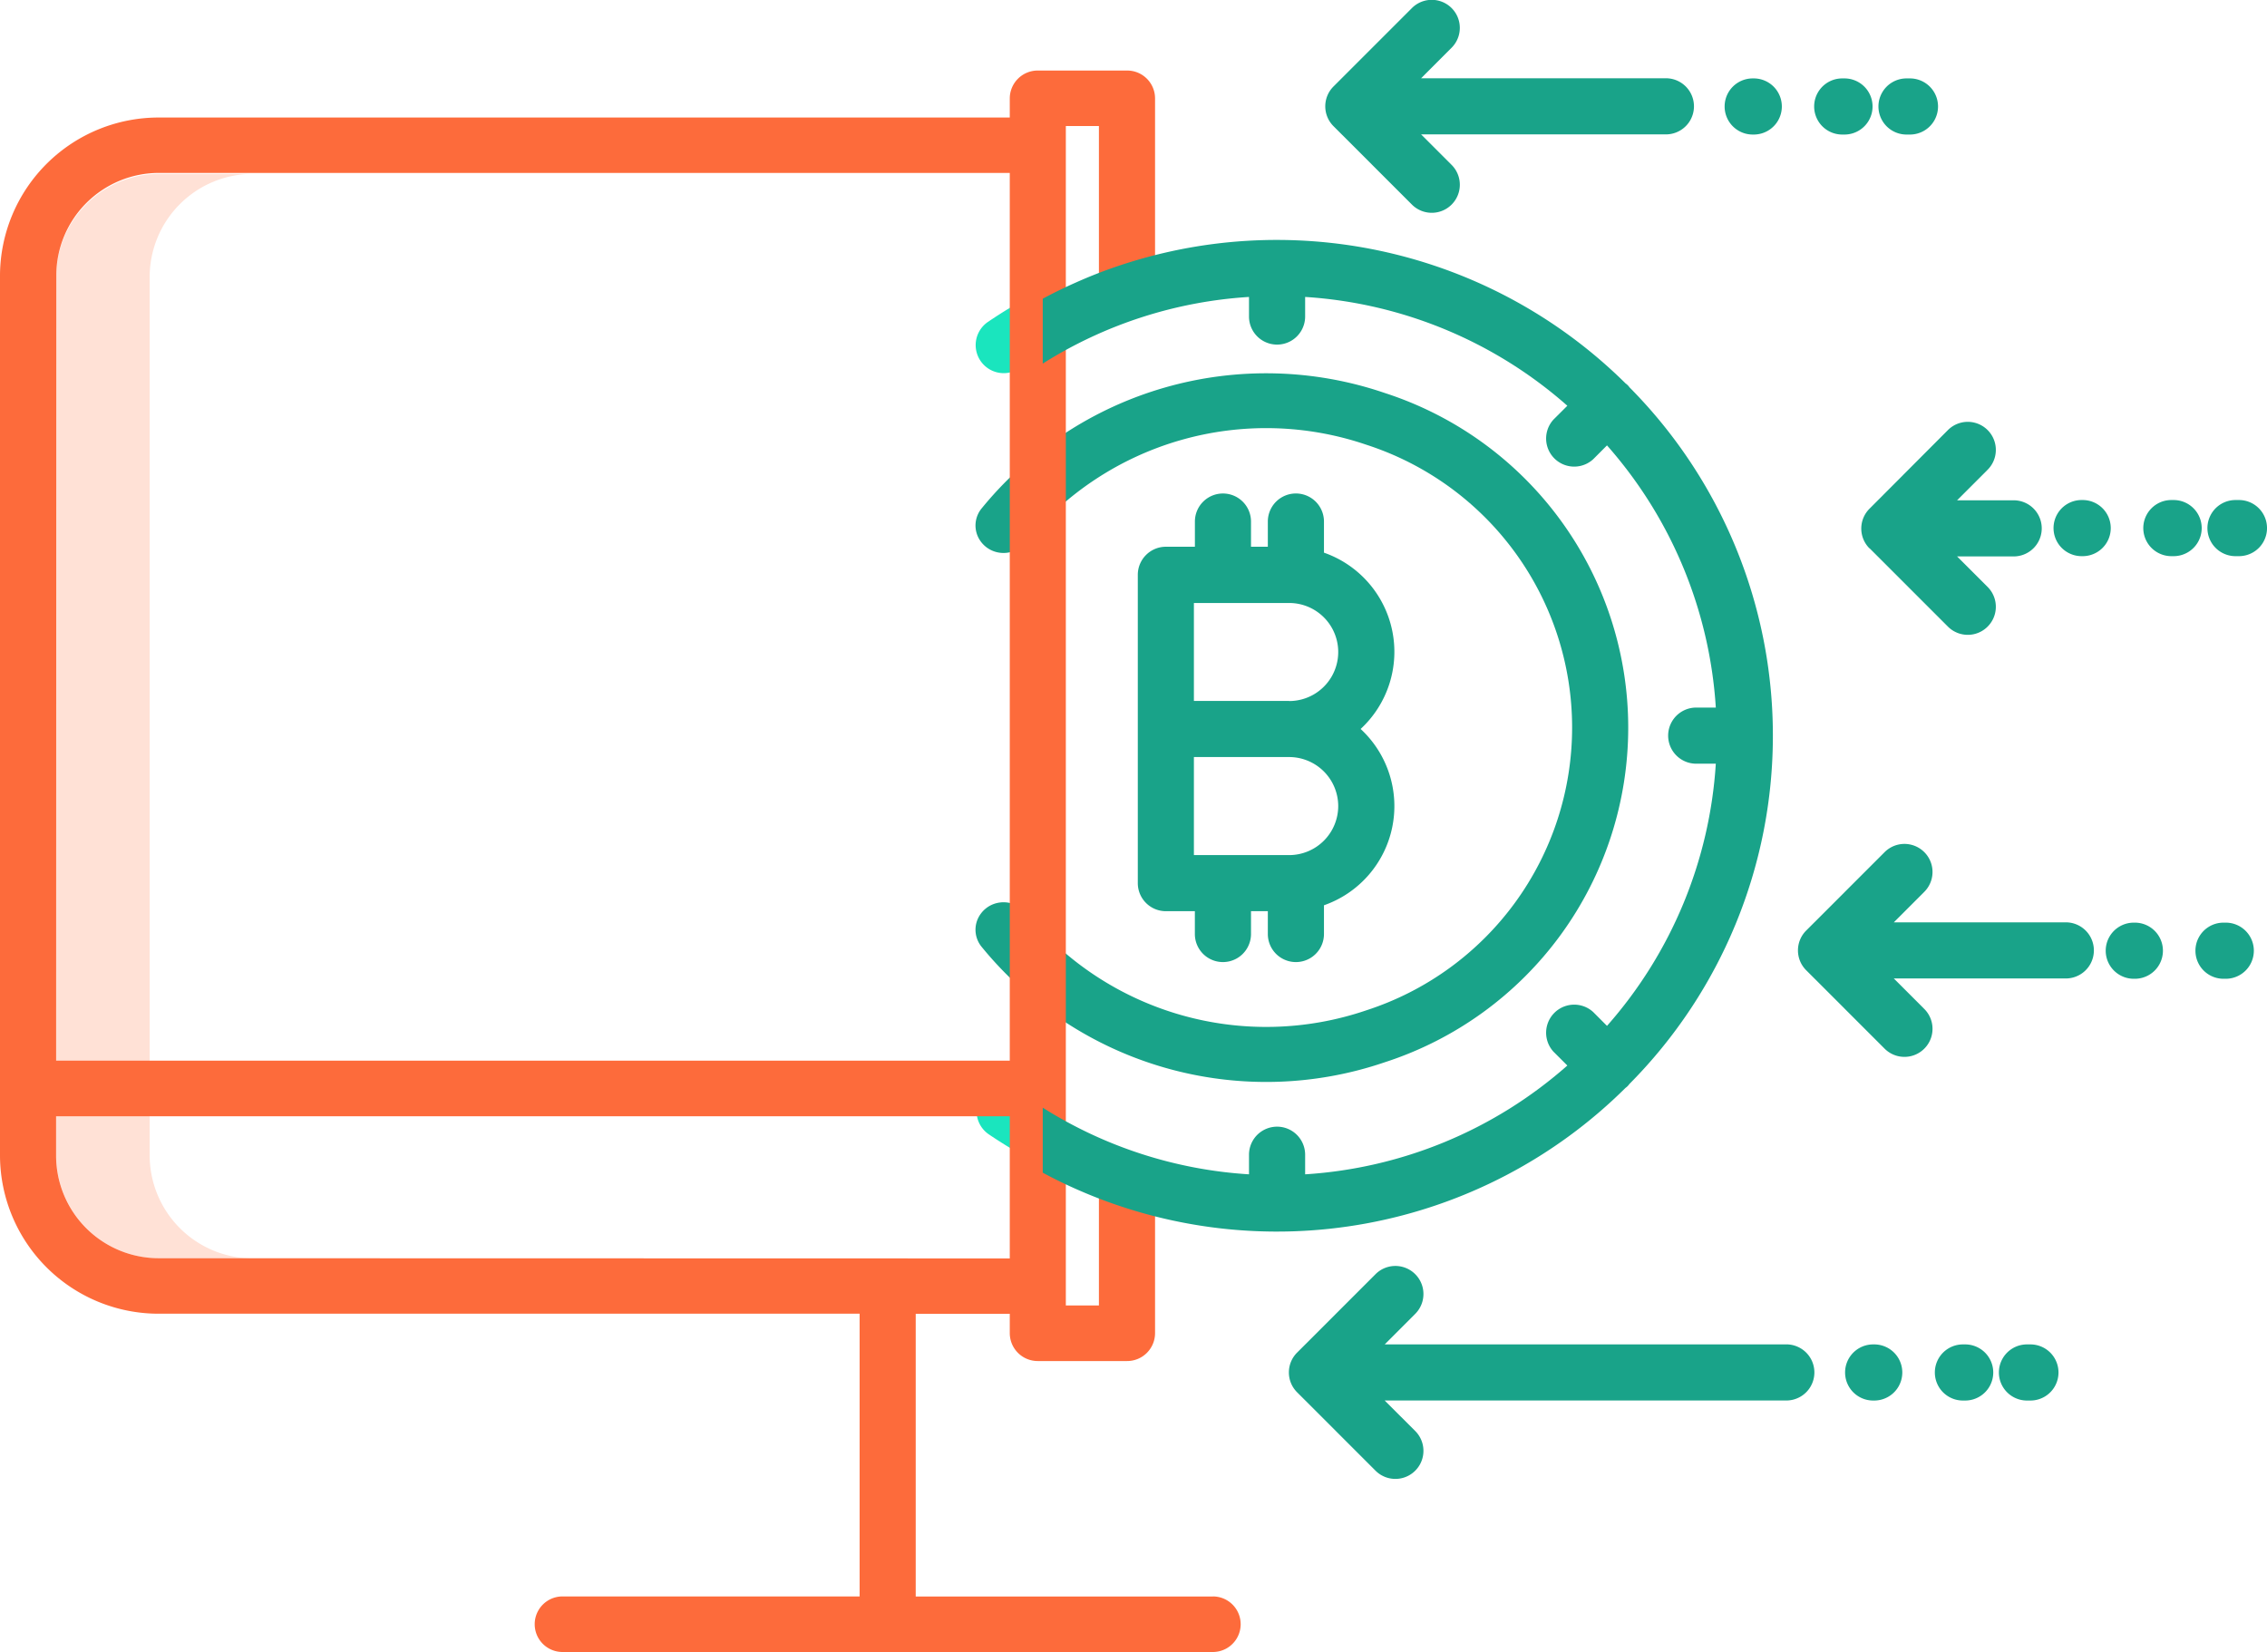 <svg xmlns="http://www.w3.org/2000/svg" width="59" height="43" viewBox="0 0 59 43">
  <g id="blockchain" transform="translate(0 -0.001)">
    <path id="Path_64" data-name="Path 64" d="M17.117,37.187H14.683A2.686,2.686,0,0,0,12,39.87V60.527h2.434V39.87A2.686,2.686,0,0,1,17.117,37.187Zm0,0" transform="translate(-10.539 -32.66)" fill="#ffe1d6"/>
    <path id="Path_65" data-name="Path 65" d="M14.434,241.971v-1.049H12v1.049a2.686,2.686,0,0,0,2.683,2.683h2.434A2.686,2.686,0,0,1,14.434,241.971Zm0,0" transform="translate(-10.539 -211.899)" fill="#ffe1d6"/>
    <g id="Group_110" data-name="Group 110" transform="translate(25.387 0.001)">
      <path id="Path_66" data-name="Path 66" d="M292.907,5.326a.73.73,0,1,0,1.033-1.033l-.794-.794h6.371a.73.73,0,1,0,0-1.461h-6.371l.794-.795A.73.73,0,0,0,292.907.211l-2.041,2.041a.73.73,0,0,0,0,1.033Zm0,0" transform="translate(-281.548 -0.001)" fill="#19a389"/>
      <path id="Path_67" data-name="Path 67" d="M409.652,18.2h.09a.73.73,0,1,0,0-1.461h-.09a.73.73,0,1,0,0,1.461Zm0,0" transform="translate(-385.421 -14.698)" fill="#19a389"/>
      <path id="Path_68" data-name="Path 68" d="M395.945,18.2H396a.73.73,0,1,0,0-1.461h-.059a.73.73,0,1,0,0,1.461Zm0,0" transform="translate(-373.383 -14.698)" fill="#19a389"/>
      <path id="Path_69" data-name="Path 69" d="M376.769,18.2h.028a.73.73,0,1,0,0-1.461h-.028a.73.73,0,1,0,0,1.461Zm0,0" transform="translate(-356.541 -14.698)" fill="#19a389"/>
      <path id="Path_70" data-name="Path 70" d="M435.5,290.859h-.09a.73.73,0,0,0,0,1.461h.09a.73.73,0,0,0,0-1.461Zm0,0" transform="translate(-408.044 -255.866)" fill="#19a389"/>
      <path id="Path_71" data-name="Path 71" d="M421.758,290.859H421.7a.73.73,0,0,0,0,1.461h.059a.73.73,0,0,0,0-1.461Zm0,0" transform="translate(-396.001 -255.866)" fill="#19a389"/>
      <path id="Path_72" data-name="Path 72" d="M402.551,290.859h-.028a.73.73,0,1,0,0,1.461h.028a.73.73,0,0,0,0-1.461Zm0,0" transform="translate(-379.16 -255.866)" fill="#19a389"/>
      <path id="Path_73" data-name="Path 73" d="M295.821,276.131H285.368l.794-.795a.73.73,0,0,0-1.033-1.033l-2.041,2.041a.73.73,0,0,0,0,1.033l2.041,2.041a.73.73,0,1,0,1.033-1.033l-.795-.794h10.453a.73.73,0,1,0,0-1.461Zm0,0" transform="translate(-274.717 -241.138)" fill="#19a389"/>
      <path id="Path_74" data-name="Path 74" d="M405.468,94.628l2.041,2.041a.73.73,0,1,0,1.033-1.033l-.795-.794h1.473a.73.73,0,1,0,0-1.461h-1.473l.795-.795a.73.73,0,1,0-1.033-1.033L405.468,93.6a.73.73,0,0,0,0,1.033Zm0,0" transform="translate(-382.2 -80.359)" fill="#19a389"/>
      <path id="Path_75" data-name="Path 75" d="M480.082,108.109h-.09a.73.73,0,1,0,0,1.461h.09a.73.73,0,1,0,0-1.461Zm0,0" transform="translate(-447.199 -95.094)" fill="#19a389"/>
      <path id="Path_76" data-name="Path 76" d="M466.34,108.109h-.059a.73.73,0,1,0,0,1.461h.059a.73.73,0,1,0,0-1.461Zm0,0" transform="translate(-435.157 -95.094)" fill="#19a389"/>
      <path id="Path_77" data-name="Path 77" d="M447.13,108.109H447.1a.73.73,0,1,0,0,1.461h.028a.73.73,0,0,0,0-1.461Zm0,0" transform="translate(-418.312 -95.094)" fill="#19a389"/>
      <path id="Path_78" data-name="Path 78" d="M477.489,199.484h-.059a.73.73,0,0,0,0,1.461h.059a.73.73,0,0,0,0-1.461Zm0,0" transform="translate(-444.949 -175.469)" fill="#19a389"/>
      <path id="Path_79" data-name="Path 79" d="M458.281,199.484h-.028a.73.73,0,0,0,0,1.461h.028a.73.73,0,0,0,0-1.461Zm0,0" transform="translate(-428.107 -175.469)" fill="#19a389"/>
      <path id="Path_80" data-name="Path 80" d="M398.692,184.756h-4.477l.794-.795a.73.73,0,0,0-1.033-1.033l-2.041,2.041a.73.73,0,0,0,0,1.033l2.041,2.041a.73.73,0,0,0,1.033-1.033l-.794-.794h4.477a.73.73,0,1,0,0-1.461Zm0,0" transform="translate(-370.315 -160.748)" fill="#19a389"/>
      <path id="Path_81" data-name="Path 81" d="M217.165,93.911a.74.74,0,0,0-.681-.272.728.728,0,0,0-.577.446.7.7,0,0,0,.112.711,9.554,9.554,0,0,0,10.489,3,9.155,9.155,0,0,0,0-17.42,9.553,9.553,0,0,0-10.489,3,.7.7,0,0,0-.112.711.728.728,0,0,0,.577.446.74.74,0,0,0,.681-.272,8.072,8.072,0,0,1,8.863-2.538,7.736,7.736,0,0,1,0,14.721,8.073,8.073,0,0,1-8.863-2.538Zm0,0" transform="translate(-215.855 -70.147)" fill="#19a389"/>
      <path id="Path_82" data-name="Path 82" d="M217.359,63.871V65.56c-.108.068-.214.138-.32.21a.73.73,0,1,1-.82-1.209A12.865,12.865,0,0,1,217.359,63.871Zm0,0" transform="translate(-215.893 -56.183)" fill="#1ae5be"/>
      <path id="Path_83" data-name="Path 83" d="M217.457,234.494v1.689a12.778,12.778,0,0,1-1.116-.674.73.73,0,1,1,.818-1.21C217.258,234.366,217.356,234.431,217.457,234.494Zm0,0" transform="translate(-215.991 -205.982)" fill="#1ae5be"/>
      <path id="Path_84" data-name="Path 84" d="M252.786,107.2a.73.73,0,0,0-.73.73v.656H251.3a.731.731,0,0,0-.73.73v8.026a.73.73,0,0,0,.73.73h.755v.594a.73.73,0,1,0,1.461,0v-.594h.438v.594a.73.73,0,0,0,1.461,0v-.748a2.734,2.734,0,0,0,.954-4.589,2.734,2.734,0,0,0-.954-4.589v-.81a.73.73,0,0,0-1.461,0v.656h-.438v-.656A.73.73,0,0,0,252.786,107.2Zm3,8.136a1.278,1.278,0,0,1-1.276,1.276h-2.48v-2.552h2.48a1.278,1.278,0,0,1,1.276,1.276Zm-1.276-2.737h-2.48V110.05h2.48a1.276,1.276,0,1,1,0,2.552Zm0,0" transform="translate(-246.345 -94.355)" fill="#19a389"/>
    </g>
    <path id="Path_85" data-name="Path 85" d="M31.565,54.784H23.832V47.425H26.28v.507a.727.727,0,0,0,.73.723h2.321a.727.727,0,0,0,.73-.723V44.425a12.985,12.985,0,0,1-1.461-.541v3.325h-.861V16.51H28.6v4.019a12.478,12.478,0,0,1,1.461-.541v-4.2a.726.726,0,0,0-.73-.723H27.01a.727.727,0,0,0-.73.723v.5H4.143A4.128,4.128,0,0,0,0,20.386V43.323a4.128,4.128,0,0,0,4.143,4.1H22.372v7.359H14.639a.723.723,0,1,0,0,1.446H31.566a.723.723,0,1,0,0-1.446Zm-30.1-34.4A2.672,2.672,0,0,1,4.143,17.73H26.28V40.837H1.461ZM4.143,45.979a2.673,2.673,0,0,1-2.683-2.656V42.284H26.28v3.7Zm0,0" transform="translate(0 -13.228)" fill="#fd6b3b"/>
    <path id="Path_86" data-name="Path 86" d="M246.9,64.2a12.861,12.861,0,0,1-3.736,9.071.385.385,0,0,1-.1.1A12.878,12.878,0,0,1,228.759,76q-.438-.194-.861-.423V73.885a11.359,11.359,0,0,0,5.368,1.735v-.51a.73.73,0,0,1,1.461,0v.51a11.386,11.386,0,0,0,6.824-2.832l-.358-.357a.731.731,0,0,1,1.033-1.033l.357.358a11.389,11.389,0,0,0,2.832-6.824h-.51a.73.73,0,1,1,0-1.461h.51a11.387,11.387,0,0,0-2.832-6.824l-.357.358a.731.731,0,0,1-1.033-1.033l.358-.357a11.392,11.392,0,0,0-6.824-2.832v.51a.73.73,0,0,1-1.461,0v-.51a11.37,11.37,0,0,0-5.368,1.735V52.829q.424-.228.861-.421a12.4,12.4,0,0,1,1.461-.546,12.9,12.9,0,0,1,12.848,3.173.384.384,0,0,1,.1.1A12.862,12.862,0,0,1,246.9,64.2Zm0,0" transform="translate(-200.76 -45.053)" fill="#19a389"/>
  </g>
</svg>
